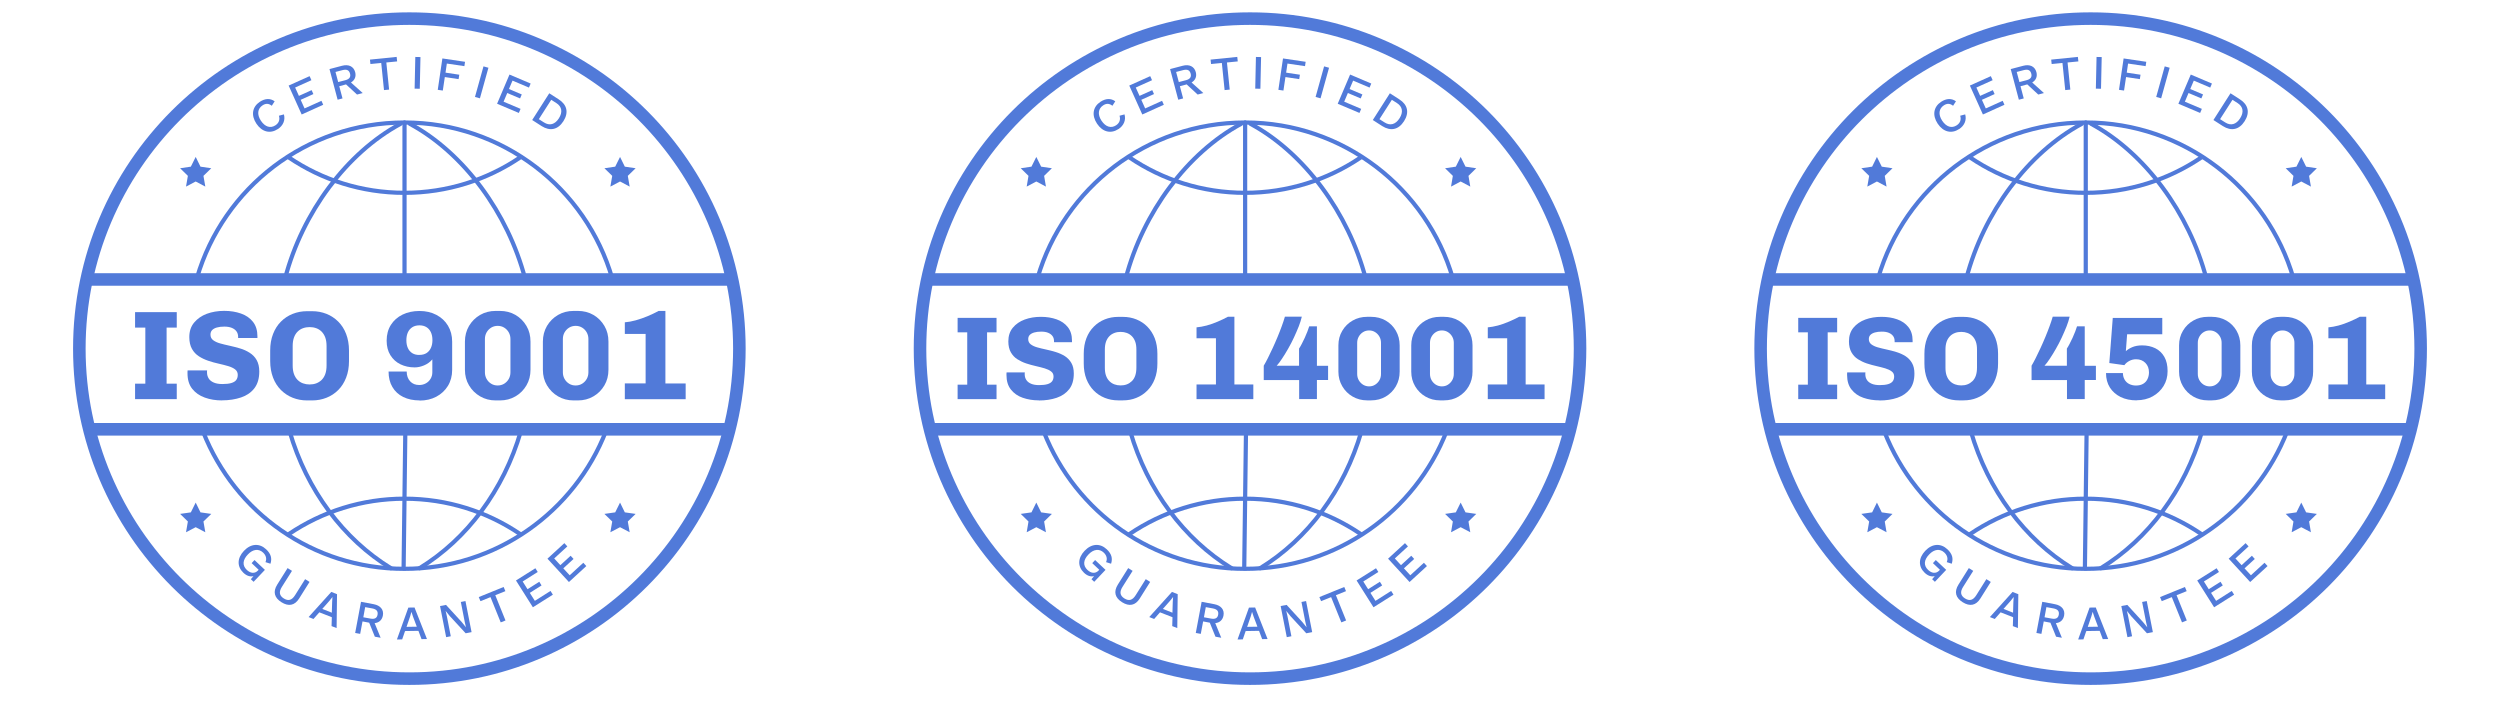 <svg xmlns="http://www.w3.org/2000/svg" id="OBJECTS" viewBox="0 0 470.13 132.24"><g><g><circle cx="76.98" cy="65.56" r="62.06" fill="none" stroke="#517ad9" stroke-linecap="round" stroke-miterlimit="10" stroke-width="2.36"></circle><g><path d="M52.26,24.26c-1.43.95-2.99.58-4.04-1s-.79-3.16.63-4.11c.99-.65,1.96-.71,2.8-.1l-.54.84c-.58-.46-1.14-.48-1.75-.07-.92.61-1.08,1.69-.3,2.88.78,1.17,1.8,1.48,2.74.86.63-.42.88-1.04.65-1.8l.94-.25c.3,1.11-.16,2.11-1.13,2.76h0Z" fill="#517ad9"></path><path d="M60.44,18.94l.34.76-4.05,1.83-2.45-5.44,3.94-1.77.34.76-3.06,1.38.71,1.57,2.39-1.08.33.74-2.39,1.08.73,1.62,3.17-1.43h0Z" fill="#517ad9"></path><path d="M65.04,15.88l-1.24.33.61,2.3-.92.24-1.53-5.76,2.35-.62c1.24-.33,2.19.11,2.48,1.19.22.83-.08,1.53-.79,1.95l2.21,1.99-1.07.28-2.08-1.92h-.02ZM63.6,15.43l1.35-.35c.76-.2,1.05-.61.87-1.25s-.61-.84-1.38-.65l-1.35.35.5,1.88h0Z" fill="#517ad9"></path><path d="M74.68,11.55l-2.03.2.52,5.1-.96.09-.52-5.1-2.03.2-.09-.83,5.02-.51.09.83h0Z" fill="#517ad9"></path><path d="M78.94,16.69l-.97-.02.13-5.96.97.02-.13,5.96Z" fill="#517ad9"></path><path d="M84.03,11.95l-.25,1.71,2.59.39-.13.83-2.59-.39-.38,2.54-.95-.14.87-5.9,4.26.63-.12.82s-3.31-.49-3.31-.49Z" fill="#517ad9"></path><path d="M90.25,18.49l-.93-.26,1.6-5.75.93.26s-1.6,5.75-1.6,5.75Z" fill="#517ad9"></path><path d="M97.89,20.48l-.32.76-4.09-1.73,2.33-5.49,3.98,1.69-.32.76-3.09-1.31-.67,1.58,2.41,1.02-.32.75-2.41-1.02-.69,1.63,3.21,1.36h0Z" fill="#517ad9"></path><path d="M105.95,22.79c-1.03,1.62-2.52,1.92-4.1.92l-1.77-1.14,3.21-5.03,1.77,1.14c1.58,1.01,1.92,2.49.89,4.11ZM105.1,22.25c.74-1.16.58-2.19-.48-2.87l-.96-.61-2.33,3.64.96.61c1.06.68,2.07.39,2.81-.77Z" fill="#517ad9"></path></g><g><path d="M49.81,107.17l-2.12,2.24-.52-.49.5-.58c-.61.16-1.27-.03-1.9-.63-1.21-1.15-1.21-2.74.11-4.13,1.31-1.38,2.92-1.46,4.17-.28.9.85,1.14,1.69.81,2.71l-.94-.3c.28-.64.1-1.28-.44-1.79-.81-.77-1.9-.68-2.87.35-.99,1.03-1.08,2.07-.19,2.91.65.62,1.47.77,2.1.1l.12-.13-1.32-1.25.54-.58,1.95,1.84h0Z" fill="#517ad9"></path><path d="M56.26,112.54c-.84,1.34-1.99,1.55-3.33.71s-1.64-1.97-.8-3.31l1.95-3.11.83.52-1.9,3.01c-.6.95-.49,1.65.36,2.18s1.52.34,2.12-.62l1.89-3.01.83.52-1.95,3.11h0Z" fill="#517ad9"></path><path d="M62.38,116.06l-2.33-.91-1.1,1.25-.92-.36,4.27-4.73,1.08.43-.08,6.37-.95-.37.05-1.66h0ZM62.4,115.22l.06-2.03.06-.9h-.02l-.54.68-1.36,1.54,1.81.71Z" fill="#517ad9"></path><path d="M69.43,117.1l-1.26-.24-.44,2.34-.94-.17,1.1-5.86,2.39.45c1.26.24,1.93,1.04,1.72,2.14-.16.84-.73,1.34-1.55,1.42l1.13,2.75-1.09-.2-1.06-2.62h0ZM68.32,116.08l1.36.25c.77.14,1.21-.09,1.32-.74s-.2-1.02-.97-1.17l-1.36-.25-.35,1.92h0Z" fill="#517ad9"></path><path d="M78.68,118.63l-2.51.04-.54,1.57-.99.02,2.15-6,1.16-.02,2.34,5.93-1.02.02-.58-1.55h0ZM78.38,117.85l-.72-1.91-.28-.85h-.02l-.24.84-.67,1.95,1.94-.03h0Z" fill="#517ad9"></path><path d="M88.7,118.87l-1.13.22-2.99-3.24-.78-.97h0l.23.99.74,3.78-.87.17-1.15-5.85,1.12-.22,2.97,3.24.79.98h0l-.23-.99-.74-3.78.87-.17,1.15,5.85h0Z" fill="#517ad9"></path><path d="M95.03,111.17l-1.89.76,1.92,4.75-.9.36-1.92-4.75-1.89.76-.32-.77,4.68-1.9.32.77h0Z" fill="#517ad9"></path><path d="M103.53,111.13l.44.7-3.76,2.37-3.18-5.04,3.65-2.3.44.7-2.83,1.79.91,1.45,2.21-1.4.43.69-2.21,1.4.95,1.5,2.94-1.86h0Z" fill="#517ad9"></path><path d="M109.7,105.84l.56.61-3.27,3-4.04-4.39,3.18-2.92.56.61-2.47,2.27,1.16,1.26,1.93-1.77.55.6-1.93,1.77,1.2,1.3,2.56-2.35h0Z" fill="#517ad9"></path></g><g><path d="M113.96,81.05c-5.9,15.17-20.65,25.92-37.91,25.92s-31.88-10.66-37.83-25.72" fill="none" stroke="#517ad9" stroke-linecap="round" stroke-miterlimit="10" stroke-width=".79"></path><path d="M37.05,52.22c4.95-16.87,20.55-29.18,39.02-29.18s34.15,12.38,39.06,29.31" fill="none" stroke="#517ad9" stroke-linecap="round" stroke-miterlimit="10" stroke-width=".79"></path><path d="M53.62,52.32c3.26-12.37,11.56-23.56,21.7-29.04" fill="none" stroke="#517ad9" stroke-linecap="round" stroke-miterlimit="10" stroke-width=".79"></path><path d="M73.5,106.85c-8.92-5.47-15.81-14.66-19.04-25.74" fill="none" stroke="#517ad9" stroke-linecap="round" stroke-miterlimit="10" stroke-width=".79"></path><path d="M98.75,52.4c-3.26-12.37-11.53-23.64-21.68-29.12" fill="none" stroke="#517ad9" stroke-linecap="round" stroke-miterlimit="10" stroke-width=".79"></path><path d="M78.9,106.85c8.92-5.47,15.81-14.66,19.04-25.74" fill="none" stroke="#517ad9" stroke-linecap="round" stroke-miterlimit="10" stroke-width=".79"></path><line x1="76.07" y1="52.24" x2="76.07" y2="23.04" fill="none" stroke="#517ad9" stroke-linecap="round" stroke-miterlimit="10" stroke-width=".79"></line><line x1="75.9" y1="106.81" x2="76.22" y2="81.18" fill="none" stroke="#517ad9" stroke-linecap="round" stroke-miterlimit="10" stroke-width=".79"></line><line x1="16.97" y1="52.55" x2="137.22" y2="52.55" fill="none" stroke="#517ad9" stroke-linecap="round" stroke-miterlimit="10" stroke-width="2.36"></line><line x1="136.24" y1="80.73" x2="17.52" y2="80.73" fill="none" stroke="#517ad9" stroke-linecap="round" stroke-miterlimit="10" stroke-width="2.36"></line><path d="M97.79,29.62c-6.2,4.19-13.68,6.64-21.73,6.64s-15.53-2.44-21.73-6.64" fill="none" stroke="#517ad9" stroke-linecap="round" stroke-miterlimit="10" stroke-width=".79"></path><path d="M54.34,100.42c6.2-4.19,13.68-6.64,21.73-6.64s15.53,2.44,21.73,6.64" fill="none" stroke="#517ad9" stroke-linecap="round" stroke-miterlimit="10" stroke-width=".79"></path></g></g><g><path d="M25.4,75.06v-2.91h1.93v-10.54h-1.93v-2.91h7.84v2.91h-1.91v10.54h1.91v2.91s-7.84,0-7.84,0Z" fill="#517ad9"></path><path d="M41.76,75.3c-1.17,0-2.25-.17-3.24-.53-.99-.35-1.77-.9-2.37-1.65s-.89-1.73-.89-2.93v-.25c0-.09,0-.18.02-.28h3.67c-.02.06-.02.13-.02.18v.2c0,.43.11.8.32,1.14s.54.58.95.76.95.28,1.61.28c.7,0,1.26-.06,1.69-.19.43-.13.74-.32.93-.58.19-.26.28-.58.28-.96,0-.43-.17-.77-.49-1.02s-.76-.46-1.3-.62c-.54-.16-1.14-.31-1.79-.46-.65-.14-1.3-.32-1.95-.54s-1.24-.5-1.77-.84c-.54-.35-.98-.81-1.31-1.4s-.5-1.32-.5-2.21c0-1.1.3-2.01.91-2.74s1.4-1.28,2.38-1.65c.99-.36,2.07-.55,3.26-.55s2.21.17,3.16.5c.95.33,1.7.85,2.26,1.56s.84,1.62.84,2.73v.31h-3.63v-.21c0-.39-.1-.74-.3-1.02s-.49-.51-.88-.67-.86-.24-1.42-.24-1.01.06-1.4.17-.69.28-.89.49c-.2.21-.31.5-.31.84,0,.45.17.8.5,1.05.33.25.77.46,1.31.61.54.15,1.14.3,1.8.44.66.14,1.32.32,1.97.51s1.25.47,1.8.82c.55.35.99.8,1.31,1.37s.49,1.28.49,2.14c0,1.3-.31,2.35-.91,3.14-.61.8-1.45,1.38-2.51,1.74s-2.26.55-3.6.55h0Z" fill="#517ad9"></path><path d="M57.73,75.3c-.95,0-1.84-.17-2.68-.5-.84-.33-1.57-.82-2.21-1.45-.64-.64-1.14-1.41-1.49-2.33s-.54-1.96-.54-3.12v-1.98c0-1.16.18-2.2.54-3.12s.85-1.7,1.49-2.33c.64-.64,1.37-1.12,2.21-1.45s1.73-.5,2.68-.5h.98c.95,0,1.84.17,2.68.5.84.33,1.57.82,2.21,1.45.64.64,1.14,1.41,1.49,2.33s.54,1.96.54,3.12v1.98c0,1.16-.18,2.2-.54,3.12s-.85,1.7-1.49,2.33c-.64.64-1.37,1.12-2.21,1.45-.84.33-1.73.5-2.68.5h-.98ZM58.21,72.3c.46,0,.88-.07,1.26-.21.38-.14.72-.36,1.02-.65.29-.29.52-.66.68-1.11.16-.44.24-.98.24-1.6v-3.65c0-.62-.08-1.15-.24-1.6-.16-.44-.39-.81-.68-1.11-.29-.29-.63-.51-1.02-.65-.38-.14-.8-.21-1.24-.21s-.86.07-1.25.21-.73.36-1.02.65-.52.66-.68,1.11c-.16.44-.24.98-.24,1.6v3.65c0,.62.08,1.15.24,1.6.16.45.39.81.68,1.11.29.29.63.51,1.02.65s.8.21,1.24.21Z" fill="#517ad9"></path><path d="M78.92,75.3c-1.19,0-2.22-.22-3.1-.65s-1.55-1.06-2.03-1.87c-.48-.81-.72-1.78-.72-2.91h3.41c0,.76.22,1.37.65,1.84s1.01.69,1.7.69c.46,0,.87-.1,1.25-.31.37-.2.67-.49.89-.86.22-.36.33-.77.33-1.21v-2.44c-.43.51-.95.88-1.58,1.14s-1.2.37-1.74.37c-.99,0-1.88-.2-2.67-.58s-1.43-.96-1.9-1.72-.7-1.66-.7-2.73c0-1.14.27-2.14.8-2.97s1.26-1.48,2.19-1.93,1.99-.68,3.18-.68,2.25.24,3.18.73,1.66,1.16,2.18,2.03.79,1.87.79,3.02v5.29c0,1.14-.27,2.15-.8,3.02-.54.87-1.26,1.54-2.18,2.03-.92.49-1.98.73-3.17.73h0ZM78.87,66.74c.54,0,.99-.12,1.35-.35.35-.23.63-.56.82-.98s.28-.9.28-1.44c0-.59-.1-1.09-.3-1.51s-.48-.73-.84-.95-.8-.33-1.31-.33-.97.12-1.33.35-.65.56-.84.98c-.19.43-.28.91-.28,1.47s.09,1.05.28,1.47.47.74.84.97.81.33,1.33.33Z" fill="#517ad9"></path><path d="M93.2,75.3c-1.06,0-2.03-.25-2.91-.76s-1.57-1.2-2.09-2.07-.77-1.85-.77-2.93v-5.29c0-1.1.26-2.08.77-2.96.52-.87,1.21-1.56,2.09-2.07.87-.5,1.84-.75,2.91-.75h.81c1.08,0,2.06.25,2.92.75s1.55,1.19,2.07,2.07.76,1.86.76,2.96v5.29c0,1.08-.25,2.06-.76,2.93s-1.2,1.57-2.07,2.07c-.87.51-1.84.76-2.92.76h-.81ZM93.58,72.49c.46,0,.87-.11,1.23-.33.35-.22.65-.52.86-.89s.32-.79.32-1.25v-6.27c0-.46-.11-.87-.32-1.25-.21-.37-.5-.67-.86-.89s-.76-.33-1.21-.33-.87.11-1.23.33c-.35.22-.65.52-.86.89-.21.37-.32.79-.32,1.25v6.27c0,.46.11.87.32,1.25.21.37.5.67.86.89.35.22.76.33,1.21.33Z" fill="#517ad9"></path><path d="M107.86,75.3c-1.06,0-2.03-.25-2.91-.76s-1.57-1.2-2.09-2.07-.77-1.85-.77-2.93v-5.29c0-1.1.26-2.08.77-2.96.52-.87,1.21-1.56,2.09-2.07.87-.5,1.84-.75,2.91-.75h.81c1.08,0,2.06.25,2.92.75s1.55,1.19,2.07,2.07.76,1.86.76,2.96v5.29c0,1.08-.25,2.06-.76,2.93s-1.2,1.57-2.07,2.07c-.87.51-1.84.76-2.92.76h-.81ZM108.24,72.49c.46,0,.87-.11,1.23-.33.35-.22.65-.52.86-.89s.32-.79.32-1.25v-6.27c0-.46-.11-.87-.32-1.25-.21-.37-.5-.67-.86-.89s-.76-.33-1.21-.33-.87.11-1.23.33c-.35.22-.65.52-.86.89-.21.37-.32.79-.32,1.25v6.27c0,.46.11.87.32,1.25.21.37.5.67.86.89.35.22.76.33,1.21.33Z" fill="#517ad9"></path><path d="M117.5,75.06v-2.96h3.91v-9.3h-3.91v-2.19c.64-.05,1.32-.17,2.07-.38s1.48-.47,2.21-.77c.74-.31,1.43-.64,2.07-.99h1.28v13.64h3.81v2.96h-11.44,0Z" fill="#517ad9"></path></g><polygon points="36.8 29.51 37.7 31.34 39.73 31.64 38.26 33.07 38.61 35.09 36.8 34.13 34.98 35.09 35.33 33.07 33.87 31.64 35.89 31.34 36.8 29.51" fill="#517ad9"></polygon><polygon points="116.6 29.51 117.5 31.34 119.53 31.64 118.06 33.07 118.41 35.09 116.6 34.13 114.78 35.09 115.13 33.07 113.66 31.64 115.69 31.34 116.6 29.51" fill="#517ad9"></polygon><polygon points="36.8 94.51 37.7 96.35 39.73 96.64 38.26 98.07 38.61 100.09 36.8 99.14 34.98 100.09 35.33 98.07 33.87 96.64 35.89 96.35 36.8 94.51" fill="#517ad9"></polygon><polygon points="116.6 94.51 117.5 96.35 119.53 96.64 118.06 98.07 118.41 100.09 116.6 99.14 114.78 100.09 115.13 98.07 113.66 96.64 115.69 96.35 116.6 94.51" fill="#517ad9"></polygon></g><g><g><circle cx="235.07" cy="65.56" r="62.06" fill="none" stroke="#517ad9" stroke-linecap="round" stroke-miterlimit="10" stroke-width="2.36"></circle><g><path d="M210.34,24.26c-1.43.95-2.99.58-4.04-1s-.79-3.16.63-4.11c.99-.65,1.96-.71,2.8-.1l-.54.84c-.58-.46-1.14-.48-1.75-.07-.92.61-1.08,1.69-.3,2.88.78,1.17,1.8,1.48,2.74.86.63-.42.88-1.04.65-1.8l.94-.25c.3,1.11-.16,2.11-1.13,2.76h0Z" fill="#517ad9"></path><path d="M218.52,18.94l.34.76-4.05,1.83-2.45-5.44,3.94-1.77.34.76-3.06,1.38.71,1.57,2.39-1.08.33.74-2.39,1.08.73,1.62,3.17-1.43h0Z" fill="#517ad9"></path><path d="M223.12,15.88l-1.24.33.61,2.3-.92.24-1.53-5.76,2.35-.62c1.24-.33,2.19.11,2.48,1.19.22.83-.08,1.53-.79,1.95l2.21,1.99-1.07.28-2.08-1.92h-.02ZM221.68,15.43l1.35-.35c.76-.2,1.05-.61.87-1.25s-.61-.84-1.38-.65l-1.35.35.5,1.88h0Z" fill="#517ad9"></path><path d="M232.76,11.55l-2.03.2.52,5.1-.96.09-.52-5.1-2.03.2-.09-.83,5.02-.51.09.83h0Z" fill="#517ad9"></path><path d="M237.02,16.69l-.97-.02.13-5.96.97.02-.13,5.96Z" fill="#517ad9"></path><path d="M242.11,11.95l-.25,1.71,2.59.39-.13.83-2.59-.39-.38,2.54-.95-.14.87-5.9,4.26.63-.12.82s-3.31-.49-3.31-.49Z" fill="#517ad9"></path><path d="M248.33,18.49l-.93-.26,1.6-5.75.93.26s-1.6,5.75-1.6,5.75Z" fill="#517ad9"></path><path d="M255.97,20.48l-.32.76-4.09-1.73,2.33-5.49,3.98,1.69-.32.76-3.09-1.31-.67,1.58,2.41,1.02-.32.75-2.41-1.02-.69,1.63,3.21,1.36h0Z" fill="#517ad9"></path><path d="M264.03,22.79c-1.03,1.62-2.52,1.92-4.1.92l-1.77-1.14,3.21-5.03,1.77,1.14c1.58,1.01,1.92,2.49.89,4.11ZM263.18,22.25c.74-1.16.58-2.19-.48-2.87l-.96-.61-2.33,3.64.96.61c1.06.68,2.07.39,2.81-.77Z" fill="#517ad9"></path></g><g><path d="M207.89,107.17l-2.12,2.24-.52-.49.5-.58c-.61.16-1.27-.03-1.9-.63-1.21-1.15-1.21-2.74.11-4.13,1.31-1.38,2.92-1.46,4.17-.28.9.85,1.14,1.69.81,2.71l-.94-.3c.28-.64.1-1.28-.44-1.79-.81-.77-1.9-.68-2.87.35-.99,1.03-1.08,2.07-.19,2.91.65.62,1.47.77,2.1.1l.12-.13-1.32-1.25.54-.58,1.95,1.84h0Z" fill="#517ad9"></path><path d="M214.34,112.54c-.84,1.34-1.99,1.55-3.33.71s-1.64-1.97-.8-3.31l1.95-3.11.83.52-1.9,3.01c-.6.95-.49,1.65.36,2.18s1.52.34,2.12-.62l1.89-3.01.83.52-1.95,3.11h0Z" fill="#517ad9"></path><path d="M220.47,116.06l-2.33-.91-1.1,1.25-.92-.36,4.27-4.73,1.08.43-.08,6.37-.95-.37.05-1.66h0ZM220.48,115.22l.06-2.03.06-.9h-.02l-.54.68-1.36,1.54,1.81.71Z" fill="#517ad9"></path><path d="M227.51,117.1l-1.26-.24-.44,2.34-.94-.17,1.1-5.86,2.39.45c1.26.24,1.93,1.04,1.72,2.14-.16.84-.73,1.34-1.55,1.42l1.13,2.75-1.09-.2-1.06-2.62h0ZM226.4,116.08l1.36.25c.77.14,1.21-.09,1.32-.74s-.2-1.02-.97-1.17l-1.36-.25-.35,1.92h0Z" fill="#517ad9"></path><path d="M236.76,118.63l-2.51.04-.54,1.57-.99.02,2.15-6,1.16-.02,2.34,5.93-1.02.02-.58-1.55h0ZM236.46,117.85l-.72-1.91-.28-.85h-.02l-.24.84-.67,1.95,1.94-.03h0Z" fill="#517ad9"></path><path d="M246.78,118.87l-1.13.22-2.99-3.24-.78-.97h0l.23.99.74,3.78-.87.17-1.15-5.85,1.12-.22,2.97,3.24.79.98h0l-.23-.99-.74-3.78.87-.17,1.15,5.85h0Z" fill="#517ad9"></path><path d="M253.11,111.17l-1.89.76,1.92,4.75-.9.36-1.92-4.75-1.89.76-.32-.77,4.68-1.9.32.77h0Z" fill="#517ad9"></path><path d="M261.61,111.13l.44.7-3.76,2.37-3.18-5.04,3.65-2.3.44.7-2.83,1.79.91,1.45,2.21-1.4.43.69-2.21,1.4.95,1.5,2.94-1.86h0Z" fill="#517ad9"></path><path d="M267.78,105.84l.56.61-3.27,3-4.04-4.39,3.18-2.92.56.61-2.47,2.27,1.16,1.26,1.93-1.77.55.6-1.93,1.77,1.2,1.3,2.56-2.35h0Z" fill="#517ad9"></path></g><g><path d="M272.05,81.05c-5.9,15.17-20.65,25.92-37.91,25.92s-31.88-10.66-37.83-25.72" fill="none" stroke="#517ad9" stroke-linecap="round" stroke-miterlimit="10" stroke-width=".79"></path><path d="M195.13,52.22c4.95-16.87,20.55-29.18,39.02-29.18s34.15,12.38,39.06,29.31" fill="none" stroke="#517ad9" stroke-linecap="round" stroke-miterlimit="10" stroke-width=".79"></path><path d="M211.7,52.32c3.26-12.37,11.56-23.56,21.7-29.04" fill="none" stroke="#517ad9" stroke-linecap="round" stroke-miterlimit="10" stroke-width=".79"></path><path d="M231.58,106.85c-8.92-5.47-15.81-14.66-19.04-25.74" fill="none" stroke="#517ad9" stroke-linecap="round" stroke-miterlimit="10" stroke-width=".79"></path><path d="M256.83,52.4c-3.26-12.37-11.53-23.64-21.68-29.12" fill="none" stroke="#517ad9" stroke-linecap="round" stroke-miterlimit="10" stroke-width=".79"></path><path d="M236.98,106.85c8.92-5.47,15.81-14.66,19.04-25.74" fill="none" stroke="#517ad9" stroke-linecap="round" stroke-miterlimit="10" stroke-width=".79"></path><line x1="234.15" y1="52.24" x2="234.15" y2="23.04" fill="none" stroke="#517ad9" stroke-linecap="round" stroke-miterlimit="10" stroke-width=".79"></line><line x1="233.98" y1="106.81" x2="234.31" y2="81.18" fill="none" stroke="#517ad9" stroke-linecap="round" stroke-miterlimit="10" stroke-width=".79"></line><line x1="175.06" y1="52.55" x2="295.3" y2="52.55" fill="none" stroke="#517ad9" stroke-linecap="round" stroke-miterlimit="10" stroke-width="2.36"></line><line x1="294.32" y1="80.73" x2="175.6" y2="80.73" fill="none" stroke="#517ad9" stroke-linecap="round" stroke-miterlimit="10" stroke-width="2.36"></line><path d="M255.87,29.62c-6.2,4.19-13.68,6.64-21.73,6.64s-15.53-2.44-21.73-6.64" fill="none" stroke="#517ad9" stroke-linecap="round" stroke-miterlimit="10" stroke-width=".79"></path><path d="M212.42,100.42c6.2-4.19,13.68-6.64,21.73-6.64s15.53,2.44,21.73,6.64" fill="none" stroke="#517ad9" stroke-linecap="round" stroke-miterlimit="10" stroke-width=".79"></path></g></g><g><path d="M180.08,75.06v-2.72h1.81v-9.84h-1.81v-2.72h7.32v2.72h-1.78v9.84h1.78v2.72s-7.32,0-7.32,0Z" fill="#517ad9"></path><path d="M195.35,75.29c-1.1,0-2.1-.17-3.03-.49s-1.66-.84-2.21-1.54c-.56-.69-.84-1.61-.84-2.74v-.24c0-.08,0-.17.02-.25h3.43c-.02.06-.02.12-.02.17v.19c0,.4.1.76.3,1.06.2.31.5.54.89.71.39.17.89.26,1.51.26.65,0,1.18-.06,1.58-.18s.69-.3.87-.54c.18-.24.27-.54.27-.9,0-.4-.15-.72-.46-.95-.31-.24-.71-.43-1.21-.58-.5-.15-1.06-.29-1.67-.43s-1.21-.3-1.81-.5-1.15-.47-1.66-.79-.91-.76-1.22-1.3-.47-1.23-.47-2.06c0-1.02.28-1.88.84-2.56s1.31-1.2,2.23-1.54,1.94-.51,3.05-.51,2.07.16,2.95.47,1.59.8,2.11,1.46c.53.66.79,1.51.79,2.55v.29h-3.38v-.2c0-.37-.09-.69-.28-.95s-.46-.47-.82-.62-.8-.22-1.32-.22-.94.06-1.3.16c-.36.1-.64.26-.84.46s-.29.47-.29.79c0,.42.16.74.47.98.32.24.72.43,1.22.57s1.06.28,1.68.41c.61.13,1.23.29,1.84.48.61.19,1.17.44,1.68.76.51.33.92.76,1.22,1.28.31.53.46,1.19.46,1.99,0,1.21-.28,2.2-.86,2.94-.57.74-1.36,1.28-2.35,1.62s-2.11.51-3.37.51h0Z" fill="#517ad9"></path><path d="M210.27,75.29c-.89,0-1.73-.16-2.51-.47s-1.47-.76-2.06-1.36-1.06-1.32-1.4-2.18c-.33-.86-.5-1.84-.5-2.92v-1.84c0-1.09.17-2.06.5-2.92.33-.86.8-1.58,1.4-2.18.59-.59,1.28-1.05,2.06-1.36s1.62-.47,2.51-.47h.91c.89,0,1.73.16,2.51.47.78.32,1.47.76,2.06,1.36s1.06,1.32,1.4,2.18c.33.86.5,1.84.5,2.92v1.84c0,1.09-.17,2.06-.5,2.92-.33.86-.8,1.58-1.4,2.18s-1.28,1.05-2.06,1.36c-.78.32-1.62.47-2.51.47,0,0-.91,0-.91,0ZM210.72,72.48c.43,0,.82-.06,1.18-.2.35-.13.67-.34.95-.61s.49-.62.63-1.03.22-.91.22-1.49v-3.41c0-.58-.07-1.08-.22-1.49s-.36-.76-.63-1.03-.59-.48-.95-.61-.74-.2-1.16-.2-.8.06-1.17.2-.69.34-.95.61-.49.62-.63,1.03c-.15.42-.22.91-.22,1.49v3.41c0,.58.07,1.08.22,1.49.15.42.36.76.63,1.03s.59.48.95.61.74.2,1.16.2h0Z" fill="#517ad9"></path><path d="M225.01,75.06v-2.76h3.65v-8.69h-3.65v-2.05c.59-.05,1.24-.17,1.92-.35.69-.19,1.38-.43,2.07-.73.69-.29,1.33-.6,1.92-.92h1.21v12.74h3.56v2.76s-10.69,0-10.69,0Z" fill="#517ad9"></path><path d="M244.31,75.06v-3.59h-6.66v-2.7c.24-.4.5-.88.79-1.46.29-.57.59-1.2.9-1.87.32-.68.61-1.37.91-2.08.3-.71.56-1.4.8-2.05.24-.65.43-1.24.58-1.76h3.18c-.12.55-.32,1.16-.58,1.84-.27.68-.58,1.38-.91,2.1s-.71,1.43-1.09,2.1c-.39.68-.76,1.29-1.13,1.84-.36.56-.7,1.01-1.02,1.35h4.21v-3.23c.15-.22.32-.51.51-.88.19-.36.38-.75.57-1.16.19-.41.35-.8.5-1.19.15-.39.26-.7.33-.95h1.45v7.42h2.1v2.67h-2.1v3.59h-3.37,0Z" fill="#517ad9"></path><path d="M257.09,75.29c-.99,0-1.9-.24-2.72-.71-.82-.47-1.47-1.12-1.95-1.94s-.73-1.73-.73-2.74v-4.94c0-1.02.24-1.95.73-2.76.48-.82,1.14-1.46,1.95-1.92.82-.47,1.72-.7,2.72-.7h.76c1.01,0,1.92.24,2.73.7s1.45,1.11,1.92,1.92c.47.82.71,1.73.71,2.76v4.94c0,1.01-.24,1.92-.71,2.74-.47.82-1.12,1.47-1.92,1.94s-1.72.71-2.73.71c0,0-.76,0-.76,0ZM257.45,72.66c.43,0,.81-.1,1.15-.32s.6-.49.8-.84c.2-.35.3-.74.3-1.17v-5.86c0-.43-.1-.82-.3-1.17s-.47-.63-.8-.84-.71-.32-1.13-.32-.81.1-1.15.32c-.33.2-.6.49-.8.84s-.3.74-.3,1.17v5.86c0,.43.1.82.3,1.17s.47.63.8.84c.33.2.71.32,1.13.32Z" fill="#517ad9"></path><path d="M270.79,75.29c-.99,0-1.9-.24-2.72-.71s-1.47-1.12-1.95-1.94-.73-1.73-.73-2.74v-4.94c0-1.02.24-1.95.73-2.76.48-.82,1.14-1.46,1.95-1.92.82-.47,1.72-.7,2.72-.7h.76c1.01,0,1.92.24,2.73.7.81.47,1.45,1.11,1.92,1.92.47.82.71,1.73.71,2.76v4.94c0,1.01-.24,1.92-.71,2.74-.47.82-1.12,1.47-1.92,1.94s-1.72.71-2.73.71h-.76ZM271.14,72.66c.43,0,.81-.1,1.15-.32s.6-.49.8-.84c.2-.35.3-.74.3-1.17v-5.86c0-.43-.1-.82-.3-1.17s-.47-.63-.8-.84-.71-.32-1.13-.32-.81.1-1.15.32c-.33.2-.6.49-.8.84s-.3.74-.3,1.17v5.86c0,.43.1.82.3,1.17s.47.63.8.84c.33.2.71.32,1.13.32Z" fill="#517ad9"></path><path d="M279.78,75.06v-2.76h3.65v-8.69h-3.65v-2.05c.59-.05,1.24-.17,1.92-.35.69-.19,1.38-.43,2.07-.73.69-.29,1.33-.6,1.92-.92h1.21v12.74h3.56v2.76h-10.69Z" fill="#517ad9"></path></g><polygon points="194.88 29.51 195.79 31.34 197.81 31.64 196.35 33.07 196.69 35.09 194.88 34.13 193.07 35.09 193.41 33.07 191.95 31.64 193.97 31.34 194.88 29.51" fill="#517ad9"></polygon><polygon points="274.68 29.51 275.59 31.34 277.61 31.64 276.15 33.07 276.49 35.09 274.68 34.13 272.87 35.09 273.21 33.07 271.75 31.64 273.77 31.34 274.68 29.51" fill="#517ad9"></polygon><polygon points="194.88 94.51 195.79 96.35 197.81 96.64 196.35 98.07 196.69 100.09 194.88 99.14 193.07 100.09 193.41 98.07 191.95 96.64 193.97 96.35 194.88 94.51" fill="#517ad9"></polygon><polygon points="274.68 94.51 275.59 96.35 277.61 96.64 276.15 98.07 276.49 100.09 274.68 99.14 272.87 100.09 273.21 98.07 271.75 96.64 273.77 96.35 274.68 94.51" fill="#517ad9"></polygon></g><g><g><circle cx="393.15" cy="65.56" r="62.06" fill="none" stroke="#517ad9" stroke-linecap="round" stroke-miterlimit="10" stroke-width="2.36"></circle><g><path d="M368.43,24.26c-1.43.95-2.99.58-4.04-1s-.79-3.16.63-4.11c.99-.65,1.96-.71,2.8-.1l-.54.84c-.58-.46-1.14-.48-1.75-.07-.92.61-1.08,1.69-.3,2.88.78,1.17,1.8,1.48,2.74.86.63-.42.88-1.04.65-1.8l.94-.25c.3,1.11-.16,2.11-1.13,2.76h0Z" fill="#517ad9"></path><path d="M376.6,18.94l.34.76-4.05,1.83-2.45-5.44,3.94-1.77.34.76-3.06,1.38.71,1.57,2.39-1.08.33.74-2.39,1.08.73,1.62,3.17-1.43h0Z" fill="#517ad9"></path><path d="M381.2,15.88l-1.24.33.61,2.3-.92.24-1.53-5.76,2.35-.62c1.24-.33,2.19.11,2.48,1.19.22.83-.08,1.53-.79,1.95l2.21,1.99-1.07.28-2.08-1.92h-.02ZM379.76,15.43l1.35-.35c.76-.2,1.05-.61.87-1.25s-.61-.84-1.38-.65l-1.35.35.5,1.88h0Z" fill="#517ad9"></path><path d="M390.84,11.55l-2.03.2.52,5.1-.96.09-.52-5.1-2.03.2-.09-.83,5.02-.51.09.83h0Z" fill="#517ad9"></path><path d="M395.1,16.69l-.97-.02.13-5.96.97.02-.13,5.96Z" fill="#517ad9"></path><path d="M400.19,11.95l-.25,1.71,2.59.39-.13.83-2.59-.39-.38,2.54-.95-.14.87-5.9,4.26.63-.12.82s-3.31-.49-3.31-.49Z" fill="#517ad9"></path><path d="M406.41,18.49l-.93-.26,1.6-5.75.93.26s-1.6,5.75-1.6,5.75Z" fill="#517ad9"></path><path d="M414.06,20.48l-.32.76-4.09-1.73,2.33-5.49,3.98,1.69-.32.76-3.09-1.31-.67,1.58,2.41,1.02-.32.75-2.41-1.02-.69,1.63,3.21,1.36h0Z" fill="#517ad9"></path><path d="M422.11,22.79c-1.03,1.62-2.52,1.92-4.1.92l-1.77-1.14,3.21-5.03,1.77,1.14c1.58,1.01,1.92,2.49.89,4.11ZM421.26,22.25c.74-1.16.58-2.19-.48-2.87l-.96-.61-2.33,3.64.96.61c1.06.68,2.07.39,2.81-.77Z" fill="#517ad9"></path></g><g><path d="M365.98,107.17l-2.12,2.24-.52-.49.5-.58c-.61.16-1.27-.03-1.9-.63-1.21-1.15-1.21-2.74.11-4.13,1.31-1.38,2.92-1.46,4.17-.28.9.85,1.14,1.69.81,2.71l-.94-.3c.28-.64.1-1.28-.44-1.79-.81-.77-1.9-.68-2.87.35-.99,1.03-1.08,2.07-.19,2.91.65.62,1.47.77,2.1.1l.12-.13-1.32-1.25.54-.58,1.95,1.84h0Z" fill="#517ad9"></path><path d="M372.42,112.54c-.84,1.34-1.99,1.55-3.33.71s-1.64-1.97-.8-3.31l1.95-3.11.83.52-1.9,3.01c-.6.95-.49,1.65.36,2.18s1.52.34,2.12-.62l1.89-3.01.83.52-1.95,3.11h0Z" fill="#517ad9"></path><path d="M378.55,116.06l-2.33-.91-1.1,1.25-.92-.36,4.27-4.73,1.08.43-.08,6.37-.95-.37.05-1.66h0ZM378.56,115.22l.06-2.03.06-.9h-.02l-.54.68-1.36,1.54,1.81.71Z" fill="#517ad9"></path><path d="M385.59,117.1l-1.26-.24-.44,2.34-.94-.17,1.1-5.86,2.39.45c1.26.24,1.93,1.04,1.72,2.14-.16.84-.73,1.34-1.55,1.42l1.13,2.75-1.09-.2-1.06-2.62h0ZM384.48,116.08l1.36.25c.77.14,1.21-.09,1.32-.74s-.2-1.02-.97-1.17l-1.36-.25-.35,1.92h0Z" fill="#517ad9"></path><path d="M394.84,118.63l-2.51.04-.54,1.57-.99.02,2.15-6,1.16-.02,2.34,5.93-1.02.02-.58-1.55h0ZM394.54,117.85l-.72-1.91-.28-.85h-.02l-.24.84-.67,1.95,1.94-.03h0Z" fill="#517ad9"></path><path d="M404.87,118.87l-1.13.22-2.99-3.24-.78-.97h0l.23.99.74,3.78-.87.17-1.15-5.85,1.12-.22,2.97,3.24.79.98h0l-.23-.99-.74-3.78.87-.17,1.15,5.85h0Z" fill="#517ad9"></path><path d="M411.2,111.17l-1.89.76,1.92,4.75-.9.36-1.92-4.75-1.89.76-.32-.77,4.68-1.9.32.77h0Z" fill="#517ad9"></path><path d="M419.69,111.13l.44.7-3.76,2.37-3.18-5.04,3.65-2.3.44.7-2.83,1.79.91,1.45,2.21-1.4.43.69-2.21,1.4.95,1.5,2.94-1.86h0Z" fill="#517ad9"></path><path d="M425.86,105.84l.56.61-3.27,3-4.04-4.39,3.18-2.92.56.61-2.47,2.27,1.16,1.26,1.93-1.77.55.6-1.93,1.77,1.2,1.3,2.56-2.35h0Z" fill="#517ad9"></path></g><g><path d="M430.13,81.05c-5.9,15.17-20.65,25.92-37.91,25.92s-31.88-10.66-37.83-25.72" fill="none" stroke="#517ad9" stroke-linecap="round" stroke-miterlimit="10" stroke-width=".79"></path><path d="M353.21,52.22c4.95-16.87,20.55-29.18,39.02-29.18s34.15,12.38,39.06,29.31" fill="none" stroke="#517ad9" stroke-linecap="round" stroke-miterlimit="10" stroke-width=".79"></path><path d="M369.78,52.32c3.26-12.37,11.56-23.56,21.7-29.04" fill="none" stroke="#517ad9" stroke-linecap="round" stroke-miterlimit="10" stroke-width=".79"></path><path d="M389.66,106.85c-8.92-5.47-15.81-14.66-19.04-25.74" fill="none" stroke="#517ad9" stroke-linecap="round" stroke-miterlimit="10" stroke-width=".79"></path><path d="M414.92,52.4c-3.26-12.37-11.53-23.64-21.68-29.12" fill="none" stroke="#517ad9" stroke-linecap="round" stroke-miterlimit="10" stroke-width=".79"></path><path d="M395.06,106.85c8.92-5.47,15.81-14.66,19.04-25.74" fill="none" stroke="#517ad9" stroke-linecap="round" stroke-miterlimit="10" stroke-width=".79"></path><line x1="392.23" y1="52.24" x2="392.23" y2="23.04" fill="none" stroke="#517ad9" stroke-linecap="round" stroke-miterlimit="10" stroke-width=".79"></line><line x1="392.07" y1="106.81" x2="392.39" y2="81.18" fill="none" stroke="#517ad9" stroke-linecap="round" stroke-miterlimit="10" stroke-width=".79"></line><line x1="333.14" y1="52.55" x2="453.38" y2="52.55" fill="none" stroke="#517ad9" stroke-linecap="round" stroke-miterlimit="10" stroke-width="2.36"></line><line x1="452.4" y1="80.73" x2="333.68" y2="80.73" fill="none" stroke="#517ad9" stroke-linecap="round" stroke-miterlimit="10" stroke-width="2.36"></line><path d="M413.95,29.62c-6.2,4.19-13.68,6.64-21.73,6.64s-15.53-2.44-21.73-6.64" fill="none" stroke="#517ad9" stroke-linecap="round" stroke-miterlimit="10" stroke-width=".79"></path><path d="M370.5,100.42c6.2-4.19,13.68-6.64,21.73-6.64s15.53,2.44,21.73,6.64" fill="none" stroke="#517ad9" stroke-linecap="round" stroke-miterlimit="10" stroke-width=".79"></path></g></g><g><path d="M338.16,75.06v-2.72h1.81v-9.84h-1.81v-2.72h7.32v2.72h-1.78v9.84h1.78v2.72s-7.32,0-7.32,0Z" fill="#517ad9"></path><path d="M353.43,75.29c-1.1,0-2.1-.17-3.03-.49s-1.66-.84-2.21-1.54c-.56-.69-.84-1.61-.84-2.74v-.24c0-.08,0-.17.02-.25h3.43c-.02.06-.02.12-.02.17v.19c0,.4.1.76.3,1.06.2.31.5.54.89.71.39.17.89.26,1.51.26.65,0,1.18-.06,1.58-.18s.69-.3.87-.54c.18-.24.27-.54.27-.9,0-.4-.15-.72-.46-.95-.31-.24-.71-.43-1.21-.58-.5-.15-1.06-.29-1.67-.43s-1.21-.3-1.81-.5-1.15-.47-1.66-.79-.91-.76-1.22-1.3-.47-1.23-.47-2.06c0-1.02.28-1.88.84-2.56s1.31-1.2,2.23-1.54,1.94-.51,3.05-.51,2.07.16,2.95.47,1.59.8,2.11,1.46c.53.66.79,1.51.79,2.55v.29h-3.38v-.2c0-.37-.09-.69-.28-.95s-.46-.47-.82-.62-.8-.22-1.32-.22-.94.06-1.3.16c-.36.1-.64.26-.84.46s-.29.47-.29.79c0,.42.16.74.47.98.32.24.72.43,1.22.57s1.06.28,1.68.41c.61.13,1.23.29,1.84.48.61.19,1.17.44,1.68.76.51.33.92.76,1.22,1.28.31.53.46,1.19.46,1.99,0,1.21-.28,2.2-.86,2.94-.57.74-1.36,1.28-2.35,1.62s-2.11.51-3.37.51h0Z" fill="#517ad9"></path><path d="M368.36,75.29c-.89,0-1.73-.16-2.51-.47s-1.47-.76-2.06-1.36-1.06-1.32-1.4-2.18c-.33-.86-.5-1.84-.5-2.92v-1.84c0-1.09.17-2.06.5-2.92.33-.86.8-1.58,1.4-2.18.59-.59,1.28-1.05,2.06-1.36s1.62-.47,2.51-.47h.91c.89,0,1.73.16,2.51.47.78.32,1.47.76,2.06,1.36s1.06,1.32,1.4,2.18c.33.86.5,1.84.5,2.92v1.84c0,1.09-.17,2.06-.5,2.92-.33.86-.8,1.58-1.4,2.18s-1.28,1.05-2.06,1.36c-.78.32-1.62.47-2.51.47h-.91ZM368.8,72.48c.43,0,.82-.06,1.18-.2.35-.13.67-.34.95-.61.28-.28.49-.62.63-1.03s.22-.91.22-1.49v-3.41c0-.58-.07-1.08-.22-1.49s-.36-.76-.63-1.03-.59-.48-.95-.61-.74-.2-1.16-.2-.8.06-1.17.2-.69.34-.95.61-.49.62-.63,1.03c-.15.42-.22.91-.22,1.49v3.41c0,.58.07,1.08.22,1.49.15.42.36.76.63,1.03s.59.48.95.61.74.2,1.16.2h0Z" fill="#517ad9"></path><path d="M388.7,75.06v-3.59h-6.66v-2.7c.24-.4.5-.88.79-1.46.29-.57.59-1.2.9-1.87.32-.68.61-1.37.91-2.08.3-.71.56-1.4.8-2.05.24-.65.43-1.24.58-1.76h3.18c-.12.55-.32,1.16-.58,1.84-.27.68-.58,1.38-.91,2.1s-.71,1.43-1.09,2.1c-.39.68-.76,1.29-1.13,1.84-.36.56-.7,1.01-1.02,1.35h4.21v-3.23c.15-.22.32-.51.51-.88.19-.36.38-.75.57-1.16.19-.41.35-.8.5-1.19.15-.39.26-.7.33-.95h1.45v7.42h2.1v2.67h-2.1v3.59h-3.37,0Z" fill="#517ad9"></path><path d="M401.82,75.29c-1.16,0-2.17-.21-3.03-.63-.86-.43-1.53-1.02-2.02-1.78-.48-.76-.73-1.67-.73-2.73h3.18c0,.45.1.85.3,1.21s.49.65.86.84.8.3,1.29.3c.54,0,.99-.11,1.35-.32.36-.21.64-.51.82-.89s.28-.8.28-1.26c0-.73-.22-1.32-.67-1.78s-1.03-.69-1.76-.69c-.46,0-.89.11-1.28.32-.39.21-.7.48-.92.79l-2.83-.4.65-8.48h9.31v3.07h-6.61l-.24,3.18c.3-.28.7-.54,1.22-.76s1.14-.33,1.84-.33c.92,0,1.74.18,2.48.54.73.36,1.29.91,1.7,1.62.41.72.61,1.62.61,2.68s-.25,1.97-.75,2.79-1.18,1.47-2.06,1.96c-.87.48-1.88.73-3,.73h0Z" fill="#517ad9"></path><path d="M415.18,75.29c-.99,0-1.9-.24-2.72-.71-.82-.47-1.47-1.12-1.95-1.94s-.73-1.73-.73-2.74v-4.94c0-1.02.24-1.95.73-2.76.48-.82,1.14-1.46,1.95-1.92.82-.47,1.72-.7,2.72-.7h.76c1.01,0,1.92.24,2.73.7s1.45,1.11,1.92,1.92c.47.82.71,1.73.71,2.76v4.94c0,1.01-.24,1.92-.71,2.74-.47.82-1.12,1.47-1.92,1.94s-1.72.71-2.73.71c0,0-.76,0-.76,0ZM415.53,72.66c.43,0,.81-.1,1.15-.32s.6-.49.8-.84c.2-.35.3-.74.3-1.17v-5.86c0-.43-.1-.82-.3-1.17s-.47-.63-.8-.84-.71-.32-1.13-.32-.81.1-1.15.32c-.33.2-.6.49-.8.84s-.3.74-.3,1.17v5.86c0,.43.1.82.3,1.17s.47.63.8.84c.33.2.71.32,1.13.32Z" fill="#517ad9"></path><path d="M428.87,75.29c-.99,0-1.9-.24-2.72-.71s-1.47-1.12-1.95-1.94-.73-1.73-.73-2.74v-4.94c0-1.02.24-1.95.73-2.76.48-.82,1.14-1.46,1.95-1.92.82-.47,1.72-.7,2.72-.7h.76c1.01,0,1.92.24,2.73.7.81.47,1.45,1.11,1.92,1.92.47.82.71,1.73.71,2.76v4.94c0,1.01-.24,1.92-.71,2.74-.47.82-1.12,1.47-1.92,1.94s-1.72.71-2.73.71h-.76ZM429.22,72.66c.43,0,.81-.1,1.15-.32s.6-.49.8-.84c.2-.35.3-.74.3-1.17v-5.86c0-.43-.1-.82-.3-1.17s-.47-.63-.8-.84-.71-.32-1.13-.32-.81.1-1.15.32c-.33.2-.6.49-.8.84s-.3.74-.3,1.17v5.86c0,.43.1.82.3,1.17s.47.63.8.84c.33.2.71.32,1.13.32Z" fill="#517ad9"></path><path d="M437.86,75.06v-2.76h3.65v-8.69h-3.65v-2.05c.59-.05,1.24-.17,1.92-.35.69-.19,1.38-.43,2.07-.73.69-.29,1.33-.6,1.92-.92h1.21v12.74h3.56v2.76h-10.69Z" fill="#517ad9"></path></g><polygon points="352.96 29.51 353.87 31.34 355.89 31.64 354.43 33.07 354.77 35.09 352.96 34.13 351.15 35.09 351.5 33.07 350.03 31.64 352.06 31.34 352.96 29.51" fill="#517ad9"></polygon><polygon points="432.76 29.51 433.67 31.34 435.69 31.64 434.23 33.07 434.57 35.09 432.76 34.13 430.95 35.09 431.29 33.07 429.83 31.64 431.85 31.34 432.76 29.51" fill="#517ad9"></polygon><polygon points="352.96 94.51 353.87 96.35 355.89 96.64 354.43 98.07 354.77 100.09 352.96 99.14 351.15 100.09 351.5 98.07 350.03 96.64 352.06 96.35 352.96 94.51" fill="#517ad9"></polygon><polygon points="432.76 94.51 433.67 96.35 435.69 96.64 434.23 98.07 434.57 100.09 432.76 99.14 430.95 100.09 431.29 98.07 429.83 96.64 431.85 96.35 432.76 94.51" fill="#517ad9"></polygon></g></svg>